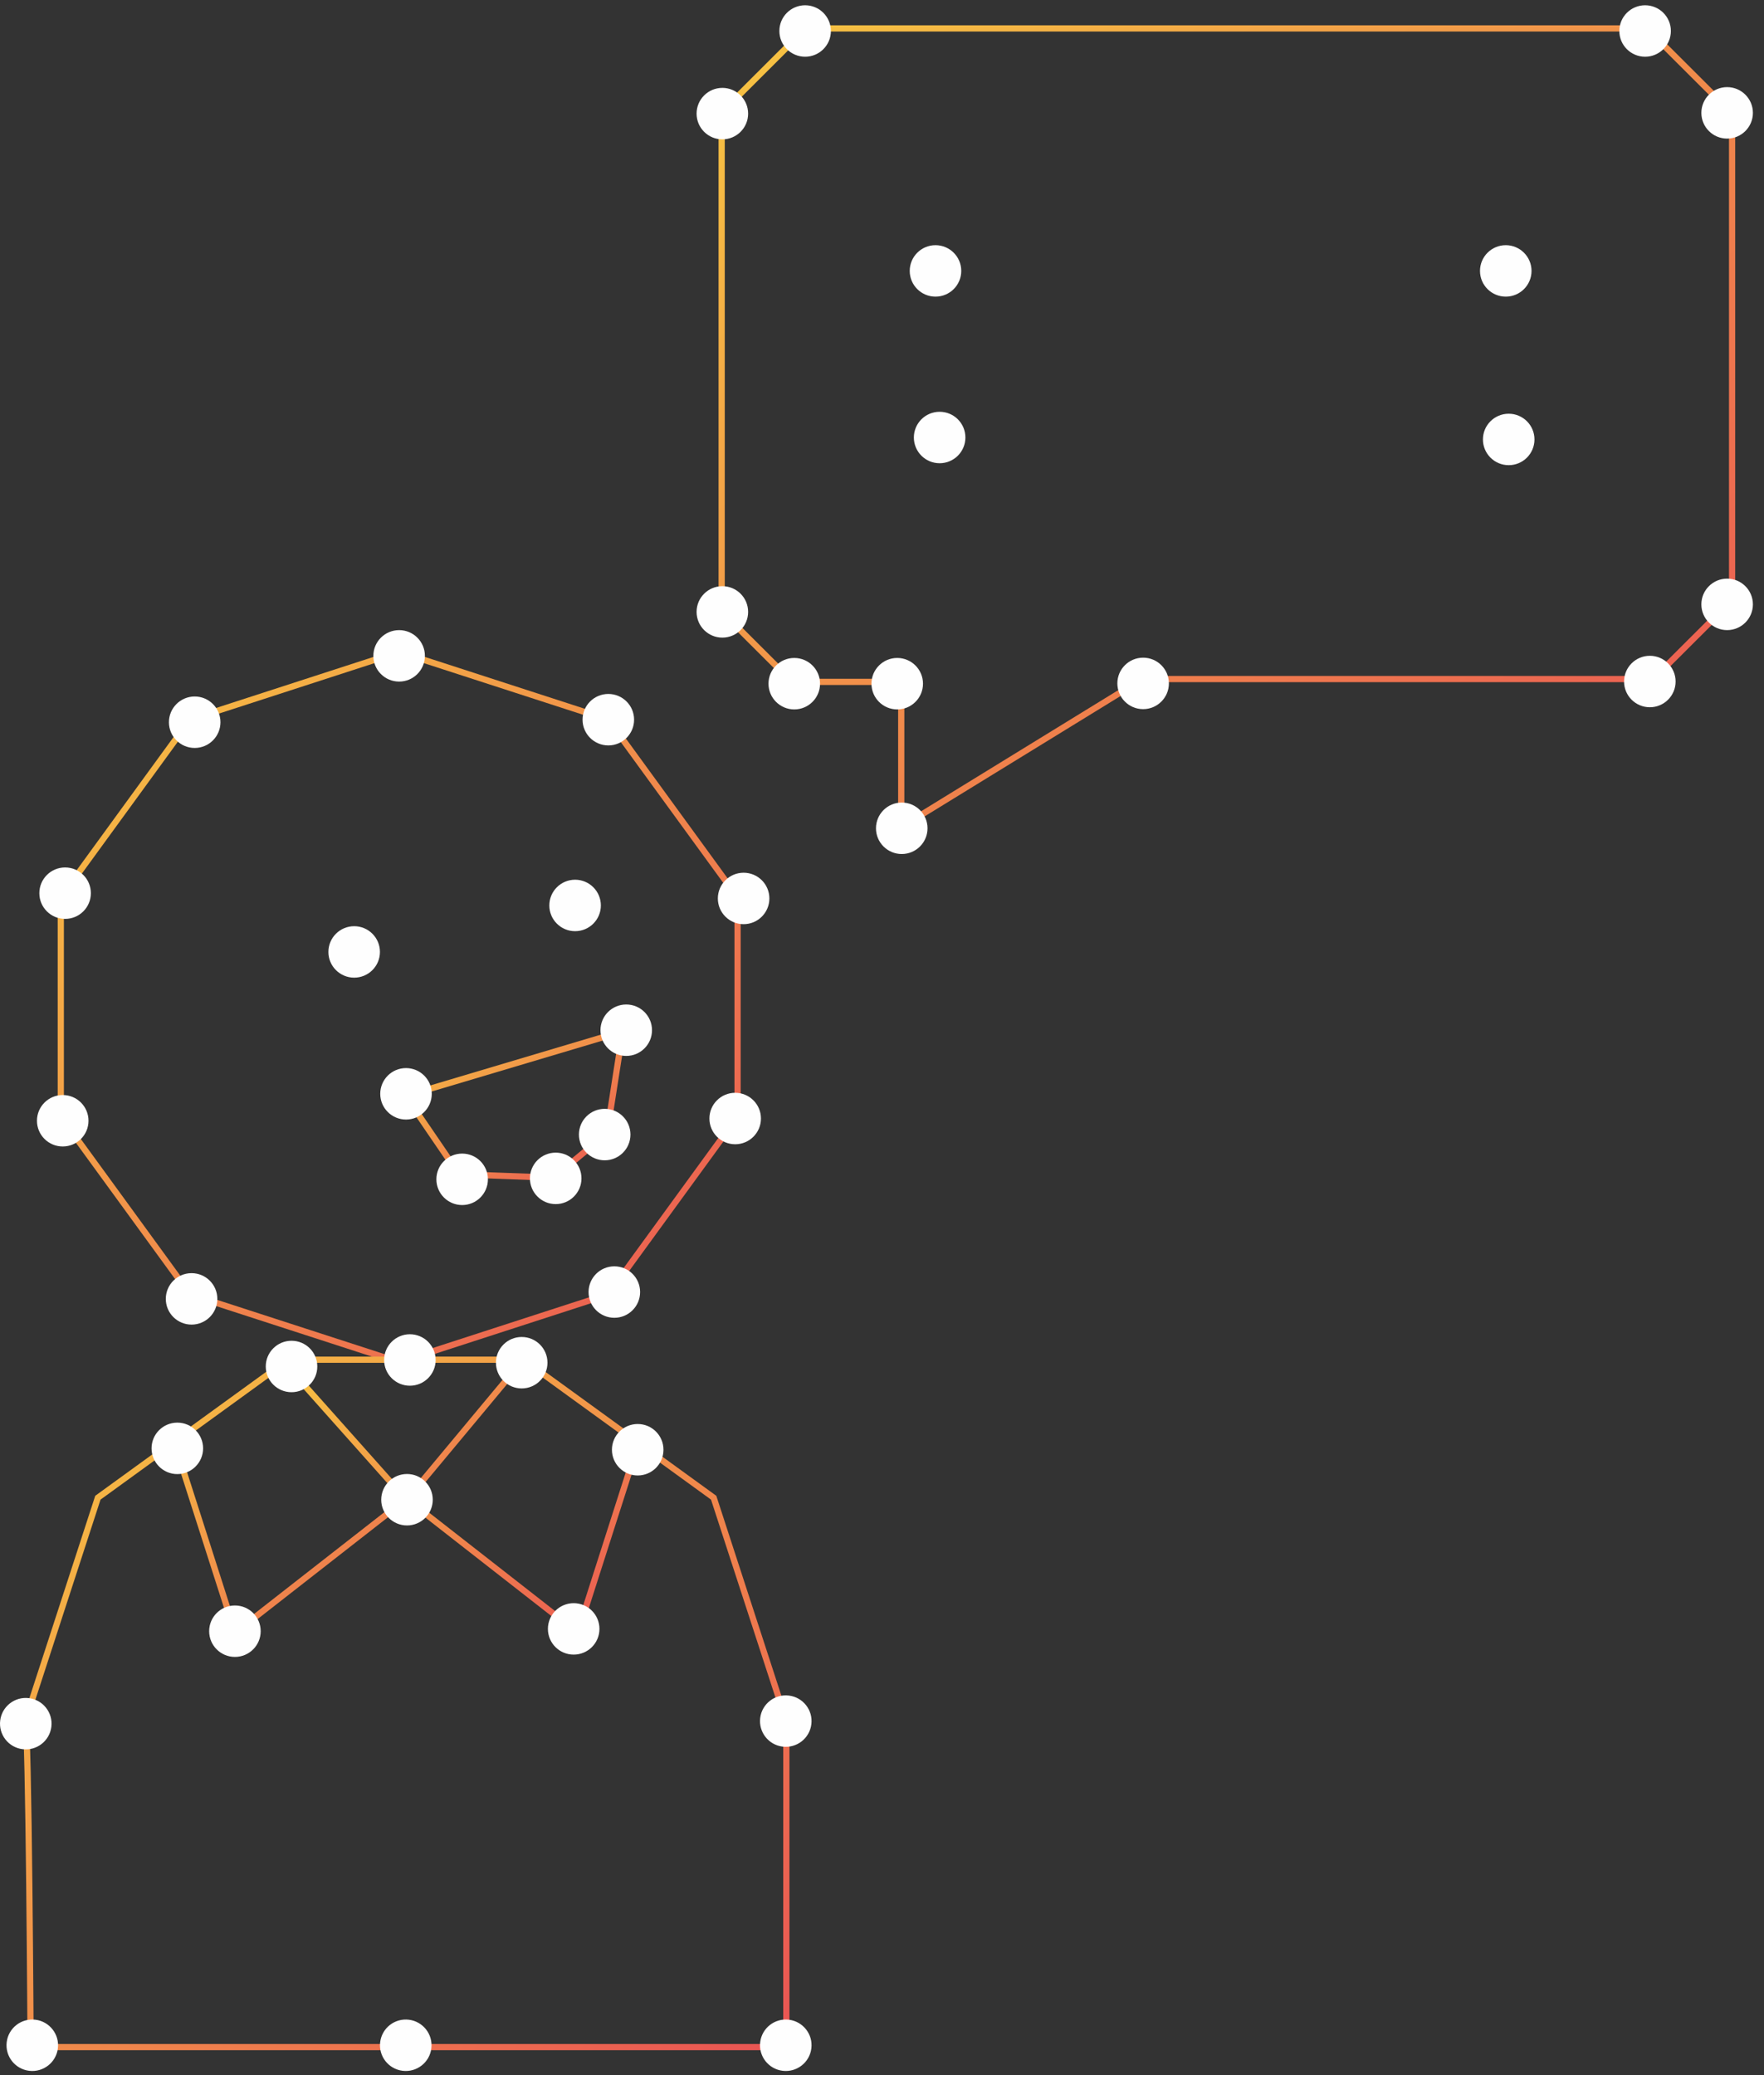 <?xml version="1.0" encoding="UTF-8"?>
<svg width="142px" height="167px" viewBox="0 0 142 167" version="1.1" xmlns="http://www.w3.org/2000/svg" xmlns:xlink="http://www.w3.org/1999/xlink">
    <rect x="0" y="0" width="142" height="167" fill="#333333" stroke="none"/>
    <!-- Generator: Sketch 41.2 (35397) - http://www.bohemiancoding.com/sketch -->
    <title>recnic</title>
    <desc>Created with Sketch.</desc>
    <defs>
        <linearGradient x1="0%" y1="0%" x2="98.887%" y2="97.917%" id="linearGradient-1">
            <stop stop-color="#F7C542" offset="0%"></stop>
            <stop stop-color="#EA5653" offset="100%"></stop>
        </linearGradient>
    </defs>
    <g id="Main" stroke="none" stroke-width="1" fill="none" fill-rule="evenodd">
        <g id="Homepage-Copy-5" transform="translate(-200, -9113)">
            <g id="recnic" transform="translate(200, 9113)">
                <polygon id="Stroke-1" stroke="url(#linearGradient-1)" stroke-width="0.5" points="4.894 72.211 4.894 89.875 15.298 104.166 32.133 109.625 48.97 104.166 59.374 89.875 59.374 72.211 48.97 57.919 32.133 52.46 15.298 57.919"></polygon>
                <path d="M2.028,138.503 L7.879,120.533 L23.198,109.427 L42.132,109.427 L57.449,120.533 L63.3,138.503 L63.3,164.748 L2.464,164.748 C2.464,164.748 2.325,138.503 2.028,138.503 Z" id="Stroke-2" stroke="url(#linearGradient-1)" stroke-width="0.5"></path>
                <polyline id="Stroke-4" stroke="url(#linearGradient-1)" stroke-width="0.5" points="51.261 116.539 46.504 131.392 32.475 120.435 22.715 109.478"></polyline>
                <polyline id="Stroke-6" stroke="url(#linearGradient-1)" stroke-width="0.5" points="42.131 109.427 32.963 120.435 18.933 131.391 14.175 116.539"></polyline>
                <path d="M32.657,164.87 L32.657,120.921" id="Stroke-8" stroke="url(#linearGradient-1)" stroke-width="0.5"></path>
                <polygon id="Stroke-10" stroke="url(#linearGradient-1)" stroke-width="0.5" points="50.133 83 32.656 88.205 36.957 94.505 44.551 94.779 48.852 91.218"></polygon>
                <polygon id="Stroke-12" stroke="url(#linearGradient-1)" stroke-width="0.5" points="72.549 66.565 72.549 54.878 63.765 54.878 58.093 49.217 58.093 9.044 64.863 2.287 132.57 2.287 139.432 9.134 139.432 48.304 133.073 54.65 91.946 54.65"></polygon>
                <path d="M74.928,35.339 L122.688,35.339" id="Stroke-14" stroke="url(#linearGradient-1)" stroke-width="0.5"></path>
                <path d="M74.196,21.644 L122.139,21.644" id="Stroke-16" stroke="url(#linearGradient-1)" stroke-width="0.5"></path>
                <path d="M121.212,23.873 C120.066,23.873 119.138,22.946 119.138,21.803 C119.138,20.66 120.066,19.732 121.212,19.732 C122.358,19.732 123.286,20.66 123.286,21.803 C123.286,22.946 122.358,23.873 121.212,23.873" id="Fill-18" fill="#FEFEFE"></path>
                <path d="M75.306,23.873 C74.16,23.873 73.232,22.946 73.232,21.803 C73.232,20.66 74.16,19.732 75.306,19.732 C76.452,19.732 77.38,20.66 77.38,21.803 C77.38,22.946 76.452,23.873 75.306,23.873" id="Fill-20" fill="#FEFEFE"></path>
                <path d="M75.639,37.28 C74.493,37.28 73.565,36.353 73.565,35.209 C73.565,34.066 74.493,33.139 75.639,33.139 C76.785,33.139 77.714,34.066 77.714,35.209 C77.714,36.353 76.785,37.28 75.639,37.28" id="Fill-22" fill="#FEFEFE"></path>
                <path d="M121.449,37.436 C120.303,37.436 119.374,36.51 119.374,35.366 C119.374,34.223 120.303,33.296 121.449,33.296 C122.595,33.296 123.523,34.223 123.523,35.366 C123.523,36.51 122.595,37.436 121.449,37.436" id="Fill-24" fill="#FEFEFE"></path>
                <path d="M92.02,57.07 C90.874,57.07 89.946,56.142 89.946,54.998 C89.946,53.856 90.874,52.928 92.02,52.928 C93.166,52.928 94.095,53.856 94.095,54.998 C94.095,56.142 93.166,57.07 92.02,57.07" id="Fill-26" fill="#FEFEFE"></path>
                <path d="M72.59,68.73 C71.444,68.73 70.515,67.802 70.515,66.66 C70.515,65.516 71.444,64.588 72.59,64.588 C73.736,64.588 74.664,65.516 74.664,66.66 C74.664,67.802 73.736,68.73 72.59,68.73" id="Fill-28" fill="#FEFEFE"></path>
                <path d="M72.226,57.093 C71.08,57.093 70.152,56.165 70.152,55.021 C70.152,53.879 71.08,52.951 72.226,52.951 C73.372,52.951 74.3,53.879 74.3,55.021 C74.3,56.165 73.372,57.093 72.226,57.093" id="Fill-30" fill="#FEFEFE"></path>
                <path d="M63.938,57.093 C62.792,57.093 61.863,56.165 61.863,55.021 C61.863,53.879 62.792,52.951 63.938,52.951 C65.084,52.951 66.012,53.879 66.012,55.021 C66.012,56.165 65.084,57.093 63.938,57.093" id="Fill-32" fill="#FEFEFE"></path>
                <path d="M58.149,51.315 C57.002,51.315 56.074,50.388 56.074,49.245 C56.074,48.101 57.002,47.175 58.149,47.175 C59.295,47.175 60.223,48.101 60.223,49.245 C60.223,50.388 59.295,51.315 58.149,51.315" id="Fill-34" fill="#FEFEFE"></path>
                <path d="M48.97,59.99 C47.824,59.99 46.895,59.062 46.895,57.919 C46.895,56.776 47.824,55.848 48.97,55.848 C50.116,55.848 51.044,56.776 51.044,57.919 C51.044,59.062 50.116,59.99 48.97,59.99" id="Fill-36" fill="#FEFEFE"></path>
                <path d="M32.13,54.853 C30.984,54.853 30.055,53.925 30.055,52.781 C30.055,51.639 30.984,50.711 32.13,50.711 C33.276,50.711 34.204,51.639 34.204,52.781 C34.204,53.925 33.276,54.853 32.13,54.853" id="Fill-38" fill="#FEFEFE"></path>
                <path d="M15.673,60.194 C14.527,60.194 13.598,59.266 13.598,58.122 C13.598,56.98 14.527,56.052 15.673,56.052 C16.819,56.052 17.747,56.98 17.747,58.122 C17.747,59.266 16.819,60.194 15.673,60.194" id="Fill-40" fill="#FEFEFE"></path>
                <path d="M5.241,73.951 C4.095,73.951 3.167,73.025 3.167,71.881 C3.167,70.737 4.095,69.811 5.241,69.811 C6.387,69.811 7.315,70.737 7.315,71.881 C7.315,73.025 6.387,73.951 5.241,73.951" id="Fill-42" fill="#FEFEFE"></path>
                <path d="M5.049,92.266 C3.903,92.266 2.975,91.34 2.975,90.196 C2.975,89.052 3.903,88.126 5.049,88.126 C6.196,88.126 7.124,89.052 7.124,90.196 C7.124,91.34 6.196,92.266 5.049,92.266" id="Fill-44" fill="#FEFEFE"></path>
                <path d="M28.511,78.68 C27.364,78.68 26.436,77.753 26.436,76.61 C26.436,75.466 27.364,74.539 28.511,74.539 C29.657,74.539 30.585,75.466 30.585,76.61 C30.585,77.753 29.657,78.68 28.511,78.68" id="Fill-46" fill="#FEFEFE"></path>
                <path d="M46.294,74.94 C45.148,74.94 44.22,74.012 44.22,72.87 C44.22,71.726 45.148,70.798 46.294,70.798 C47.441,70.798 48.369,71.726 48.369,72.87 C48.369,74.012 47.441,74.94 46.294,74.94" id="Fill-48" fill="#FEFEFE"></path>
                <path d="M50.412,84.979 C49.265,84.979 48.337,84.053 48.337,82.909 C48.337,81.765 49.265,80.839 50.412,80.839 C51.558,80.839 52.486,81.765 52.486,82.909 C52.486,84.053 51.558,84.979 50.412,84.979" id="Fill-50" fill="#FEFEFE"></path>
                <path d="M32.683,90.099 C31.537,90.099 30.609,89.171 30.609,88.029 C30.609,86.885 31.537,85.957 32.683,85.957 C33.829,85.957 34.757,86.885 34.757,88.029 C34.757,89.171 33.829,90.099 32.683,90.099" id="Fill-52" fill="#FEFEFE"></path>
                <path d="M37.203,96.98 C36.056,96.98 35.128,96.052 35.128,94.908 C35.128,93.766 36.056,92.838 37.203,92.838 C38.349,92.838 39.277,93.766 39.277,94.908 C39.277,96.052 38.349,96.98 37.203,96.98" id="Fill-54" fill="#FEFEFE"></path>
                <path d="M44.733,96.904 C43.587,96.904 42.659,95.976 42.659,94.833 C42.659,93.69 43.587,92.762 44.733,92.762 C45.879,92.762 46.808,93.69 46.808,94.833 C46.808,95.976 45.879,96.904 44.733,96.904" id="Fill-56" fill="#FEFEFE"></path>
                <path d="M48.677,93.379 C47.53,93.379 46.602,92.451 46.602,91.307 C46.602,90.165 47.53,89.237 48.677,89.237 C49.823,89.237 50.751,90.165 50.751,91.307 C50.751,92.451 49.823,93.379 48.677,93.379" id="Fill-58" fill="#FEFEFE"></path>
                <path d="M59.86,74.376 C58.714,74.376 57.786,73.448 57.786,72.306 C57.786,71.162 58.714,70.235 59.86,70.235 C61.006,70.235 61.934,71.162 61.934,72.306 C61.934,73.448 61.006,74.376 59.86,74.376" id="Fill-60" fill="#FEFEFE"></path>
                <path d="M59.182,92.088 C58.035,92.088 57.107,91.16 57.107,90.016 C57.107,88.874 58.035,87.946 59.182,87.946 C60.328,87.946 61.256,88.874 61.256,90.016 C61.256,91.16 60.328,92.088 59.182,92.088" id="Fill-62" fill="#FEFEFE"></path>
                <path d="M49.454,106.053 C48.308,106.053 47.379,105.125 47.379,103.982 C47.379,102.839 48.308,101.911 49.454,101.911 C50.6,101.911 51.528,102.839 51.528,103.982 C51.528,105.125 50.6,106.053 49.454,106.053" id="Fill-64" fill="#FEFEFE"></path>
                <path d="M32.995,111.52 C31.849,111.52 30.921,110.592 30.921,109.45 C30.921,108.306 31.849,107.378 32.995,107.378 C34.142,107.378 35.07,108.306 35.07,109.45 C35.07,110.592 34.142,111.52 32.995,111.52" id="Fill-66" fill="#FEFEFE"></path>
                <path d="M15.421,106.602 C14.275,106.602 13.347,105.675 13.347,104.532 C13.347,103.388 14.275,102.461 15.421,102.461 C16.567,102.461 17.496,103.388 17.496,104.532 C17.496,105.675 16.567,106.602 15.421,106.602" id="Fill-68" fill="#FEFEFE"></path>
                <path d="M23.468,112.042 C22.322,112.042 21.393,111.116 21.393,109.972 C21.393,108.828 22.322,107.902 23.468,107.902 C24.614,107.902 25.542,108.828 25.542,109.972 C25.542,111.116 24.614,112.042 23.468,112.042" id="Fill-70" fill="#FEFEFE"></path>
                <path d="M41.996,111.738 C40.85,111.738 39.922,110.812 39.922,109.668 C39.922,108.524 40.85,107.598 41.996,107.598 C43.142,107.598 44.071,108.524 44.071,109.668 C44.071,110.812 43.142,111.738 41.996,111.738" id="Fill-72" fill="#FEFEFE"></path>
                <path d="M32.762,122.765 C31.616,122.765 30.688,121.838 30.688,120.695 C30.688,119.551 31.616,118.625 32.762,118.625 C33.909,118.625 34.837,119.551 34.837,120.695 C34.837,121.838 33.909,122.765 32.762,122.765" id="Fill-74" fill="#FEFEFE"></path>
                <path d="M14.275,118.632 C13.128,118.632 12.2,117.704 12.2,116.56 C12.2,115.418 13.128,114.49 14.275,114.49 C15.421,114.49 16.349,115.418 16.349,116.56 C16.349,117.704 15.421,118.632 14.275,118.632" id="Fill-76" fill="#FEFEFE"></path>
                <path d="M4.134,138.971 C3.994,140.105 2.959,140.913 1.82,140.771 C0.684,140.632 -0.124,139.599 0.016,138.463 C0.155,137.329 1.192,136.521 2.329,136.663 C3.465,136.803 4.275,137.836 4.134,138.971" id="Fill-78" fill="#FEFEFE"></path>
                <path d="M4.658,164.852 C4.517,165.987 3.482,166.793 2.343,166.653 C1.207,166.514 0.399,165.48 0.54,164.345 C0.679,163.21 1.715,162.403 2.853,162.544 C3.989,162.684 4.798,163.718 4.658,164.852" id="Fill-80" fill="#FEFEFE"></path>
                <path d="M34.722,164.852 C34.581,165.987 33.546,166.793 32.409,166.653 C31.271,166.514 30.463,165.48 30.604,164.345 C30.744,163.21 31.779,162.403 32.917,162.544 C34.054,162.684 34.862,163.718 34.722,164.852" id="Fill-82" fill="#FEFEFE"></path>
                <path d="M65.313,164.852 C65.173,165.987 64.138,166.793 63,166.653 C61.863,166.514 61.055,165.48 61.195,164.345 C61.336,163.21 62.371,162.403 63.508,162.544 C64.646,162.684 65.454,163.718 65.313,164.852" id="Fill-84" fill="#FEFEFE"></path>
                <path d="M65.313,138.764 C65.173,139.899 64.138,140.706 63,140.565 C61.863,140.427 61.055,139.392 61.195,138.257 C61.336,137.122 62.371,136.316 63.508,136.456 C64.646,136.596 65.454,137.629 65.313,138.764" id="Fill-86" fill="#FEFEFE"></path>
                <path d="M18.911,133.346 C17.765,133.346 16.837,132.42 16.837,131.276 C16.837,130.132 17.765,129.206 18.911,129.206 C20.057,129.206 20.985,130.132 20.985,131.276 C20.985,132.42 20.057,133.346 18.911,133.346" id="Fill-88" fill="#FEFEFE"></path>
                <path d="M46.181,133.16 C45.034,133.16 44.106,132.234 44.106,131.09 C44.106,129.947 45.034,129.02 46.181,129.02 C47.327,129.02 48.255,129.947 48.255,131.09 C48.255,132.234 47.327,133.16 46.181,133.16" id="Fill-90" fill="#FEFEFE"></path>
                <path d="M51.334,118.743 C50.188,118.743 49.26,117.815 49.26,116.673 C49.26,115.529 50.188,114.601 51.334,114.601 C52.481,114.601 53.409,115.529 53.409,116.673 C53.409,117.815 52.481,118.743 51.334,118.743" id="Fill-92" fill="#FEFEFE"></path>
                <path d="M58.149,11.215 C57.002,11.215 56.074,10.287 56.074,9.145 C56.074,8.001 57.002,7.073 58.149,7.073 C59.295,7.073 60.223,8.001 60.223,9.145 C60.223,10.287 59.295,11.215 58.149,11.215" id="Fill-94" fill="#FEFEFE"></path>
                <path d="M64.812,4.565 C63.666,4.565 62.738,3.638 62.738,2.495 C62.738,1.351 63.666,0.424 64.812,0.424 C65.958,0.424 66.886,1.351 66.886,2.495 C66.886,3.638 65.958,4.565 64.812,4.565" id="Fill-96" fill="#FEFEFE"></path>
                <path d="M132.429,4.565 C131.283,4.565 130.355,3.638 130.355,2.495 C130.355,1.351 131.283,0.424 132.429,0.424 C133.576,0.424 134.504,1.351 134.504,2.495 C134.504,3.638 133.576,4.565 132.429,4.565" id="Fill-98" fill="#FEFEFE"></path>
                <path d="M139.032,11.154 C137.886,11.154 136.958,10.226 136.958,9.084 C136.958,7.94 137.886,7.012 139.032,7.012 C140.178,7.012 141.107,7.94 141.107,9.084 C141.107,10.226 140.178,11.154 139.032,11.154" id="Fill-100" fill="#FEFEFE"></path>
                <path d="M139.032,50.71 C137.886,50.71 136.958,49.782 136.958,48.638 C136.958,47.496 137.886,46.568 139.032,46.568 C140.178,46.568 141.107,47.496 141.107,48.638 C141.107,49.782 140.178,50.71 139.032,50.71" id="Fill-102" fill="#FEFEFE"></path>
                <path d="M132.81,56.918 C131.664,56.918 130.735,55.991 130.735,54.848 C130.735,53.705 131.664,52.777 132.81,52.777 C133.956,52.777 134.884,53.705 134.884,54.848 C134.884,55.991 133.956,56.918 132.81,56.918" id="Fill-104" fill="#FEFEFE"></path>
            </g>
        </g>
    </g>
</svg>